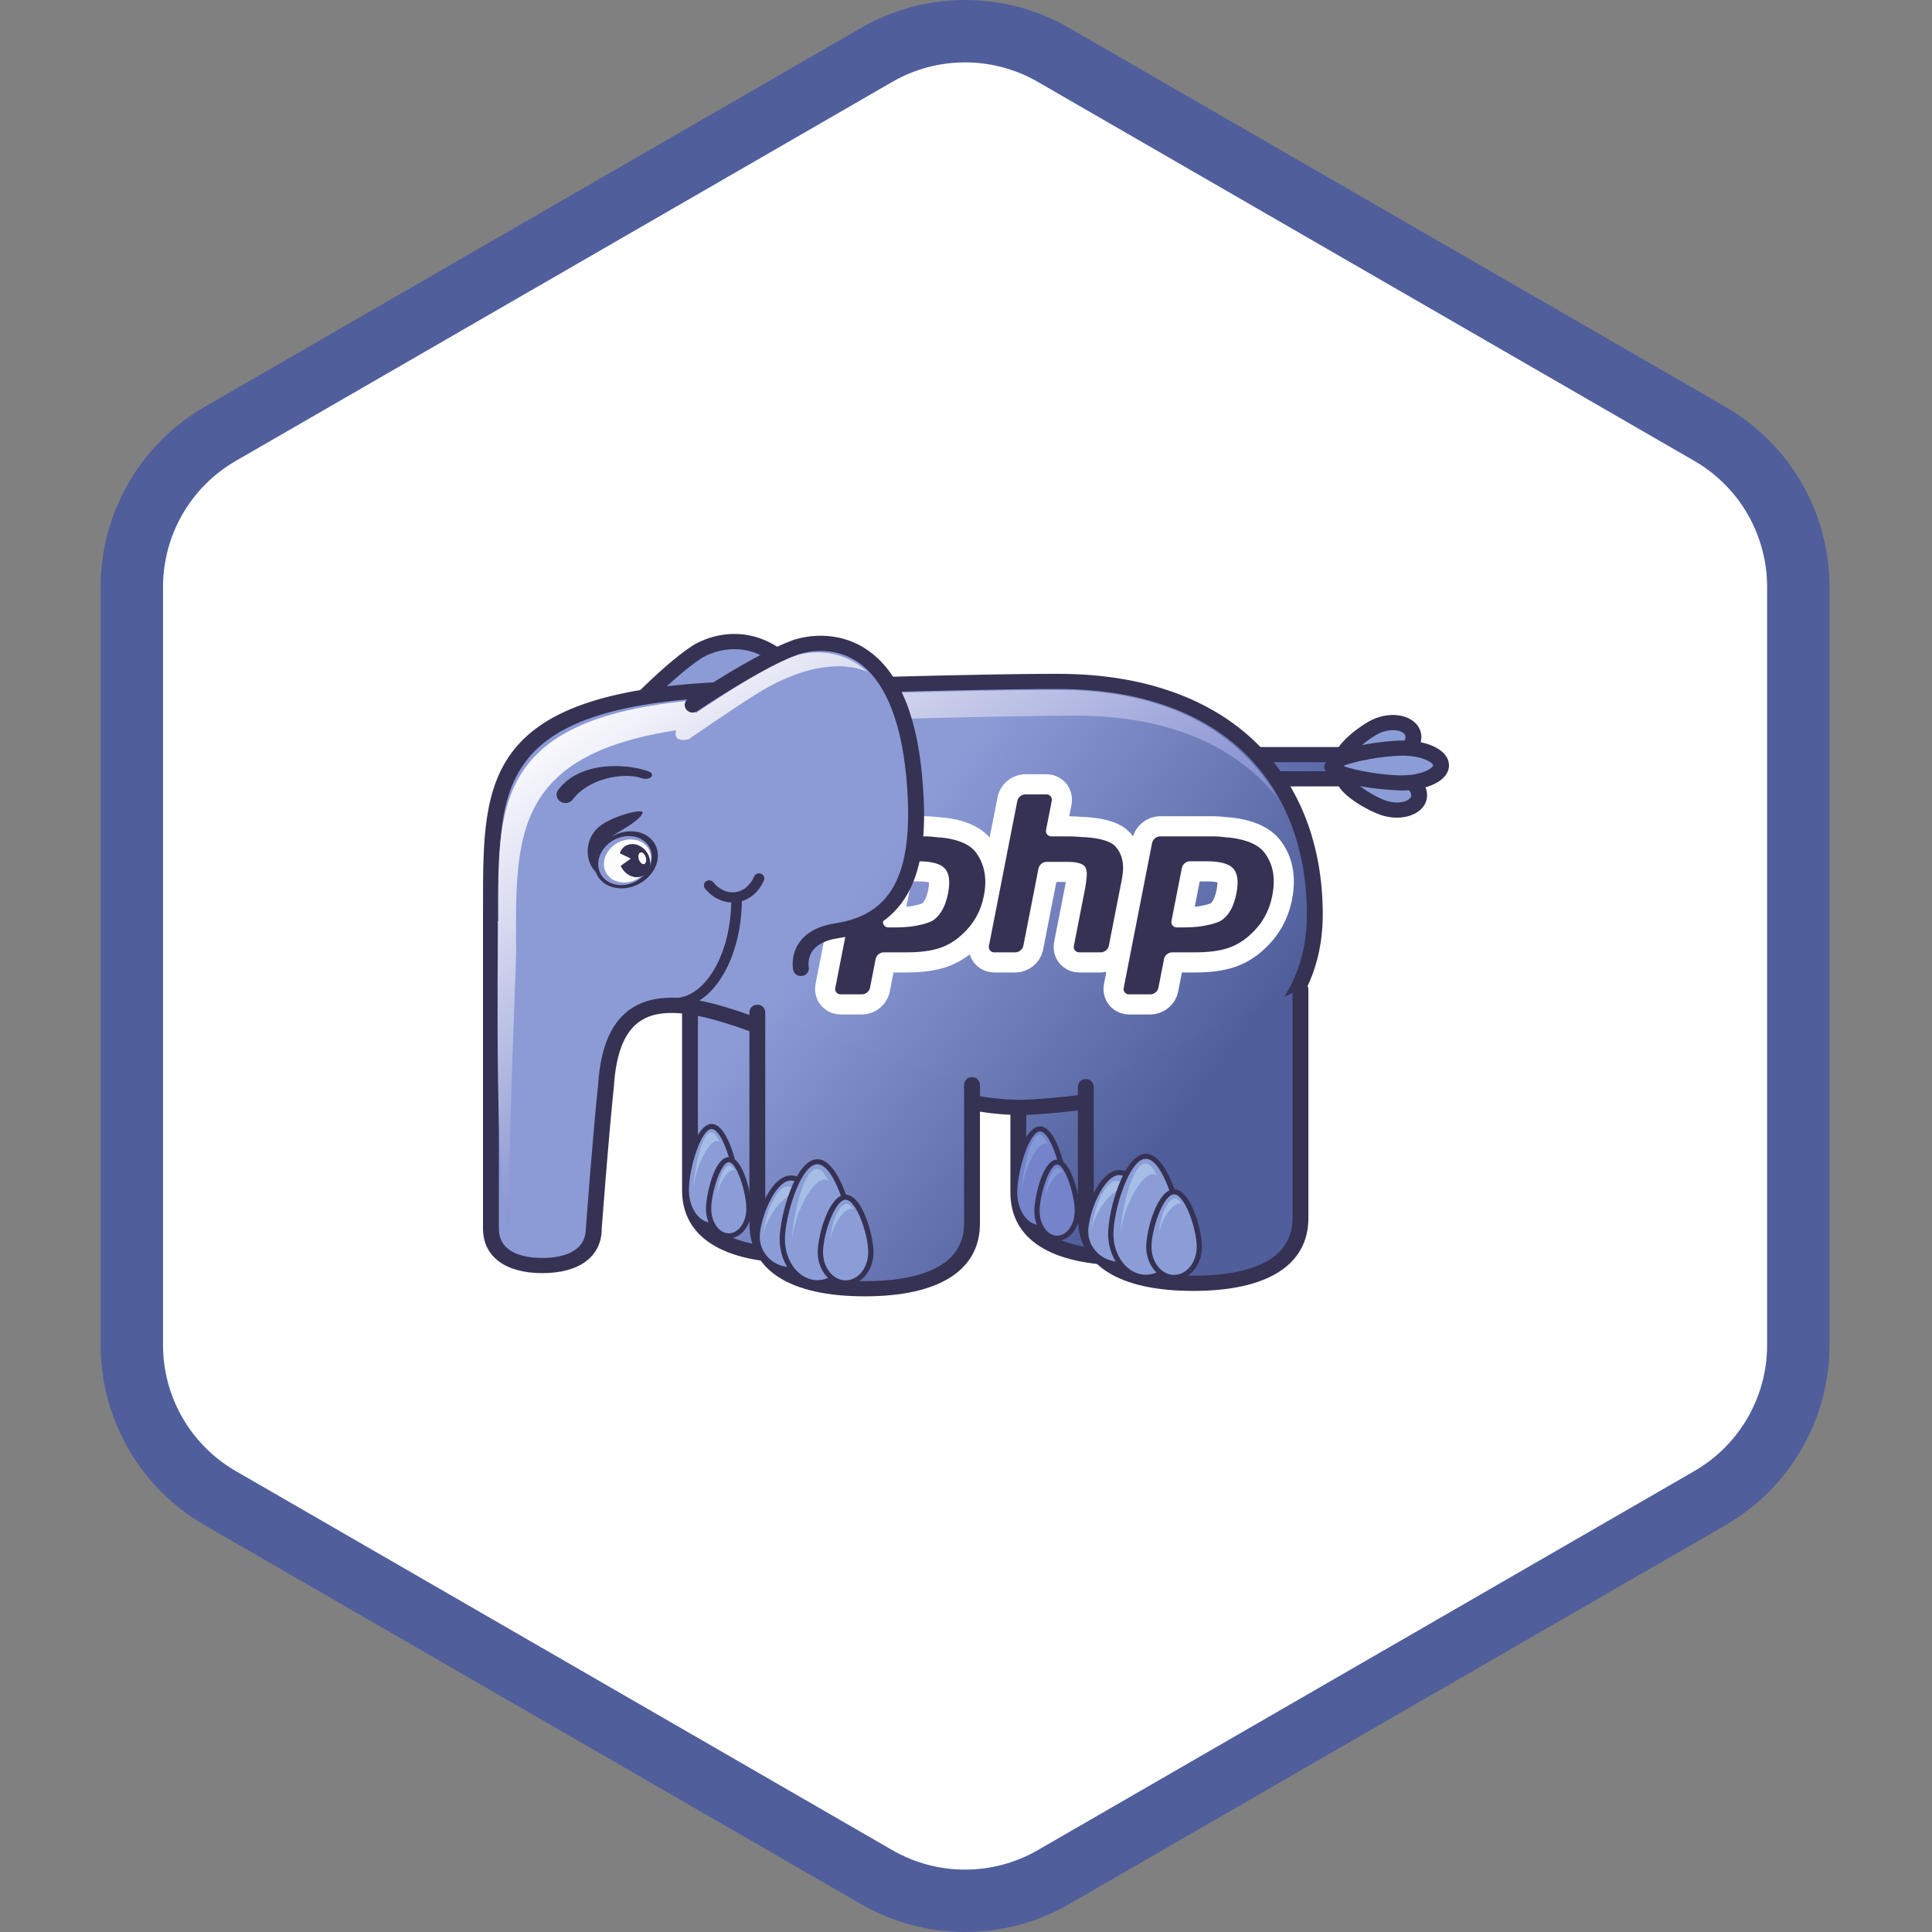 <svg xmlns="http://www.w3.org/2000/svg" width="96" height="96" viewBox="0 0 96 96" fill="none"><rect x="0" y="0" width="96" height="96" fill="#808080" stroke="none"/><path d="M44 2.309C46.475 0.88 49.525 0.88 52 2.309L85.569 21.691C88.044 23.12 89.569 25.761 89.569 28.619V67.381C89.569 70.239 88.044 72.88 85.569 74.309L52 93.691C49.525 95.12 46.475 95.12 44 93.691L10.431 74.309C7.956 72.88 6.431 70.239 6.431 67.381V28.619C6.431 25.761 7.956 23.12 10.431 21.691L44 2.309Z" fill="white"></path><path fill-rule="evenodd" clip-rule="evenodd" d="M84.191 22.902L51.57 4.069C49.332 2.777 46.575 2.777 44.337 4.069L11.716 22.902C9.479 24.195 8.1 26.582 8.1 29.166V66.834C8.1 69.418 9.479 71.805 11.716 73.097L44.337 91.931C46.575 93.223 49.332 93.223 51.57 91.931L84.191 73.097C86.429 71.805 87.807 69.418 87.807 66.834V29.166C87.807 26.582 86.429 24.195 84.191 22.902ZM53.12 1.384C49.923 -0.461 45.984 -0.461 42.787 1.384L10.166 20.218C6.969 22.064 5 25.475 5 29.166V66.834C5 70.525 6.969 73.936 10.166 75.782L42.787 94.616C45.984 96.461 49.923 96.461 53.12 94.616L85.741 75.782C88.938 73.936 90.907 70.525 90.907 66.834V29.166C90.907 25.475 88.938 22.064 85.741 20.218L53.12 1.384Z" fill="#505E9C"></path><g clip-path="url(#clip0)"><path d="M30.679 36.017C30.679 36.017 33.006 33.463 34.617 32.404C35.13 32.068 38.949 30.075 41.401 36.934C42.742 40.689 42.765 43.486 39.715 44.679C37.89 45.394 38.542 46.732 38.542 46.732" fill="url(#paint0_linear)"></path><path d="M34.394 32.093C32.76 33.167 30.478 35.664 30.382 35.77C30.239 35.926 30.256 36.165 30.42 36.302C30.584 36.438 30.833 36.422 30.976 36.265C30.999 36.24 33.289 33.734 34.84 32.715C34.887 32.684 36.019 31.958 37.397 32.395C38.847 32.855 40.102 34.467 41.028 37.056C42.501 41.178 42.064 43.354 39.567 44.33C38.846 44.613 38.372 45.021 38.157 45.546C37.874 46.239 38.173 46.865 38.185 46.892C38.276 47.079 38.508 47.159 38.705 47.073C38.901 46.988 38.989 46.765 38.901 46.576C38.9 46.572 38.731 46.201 38.895 45.812C39.03 45.491 39.356 45.227 39.865 45.029C43.632 43.554 42.863 39.863 41.773 36.811C40.751 33.95 39.362 32.224 37.645 31.679C35.93 31.135 34.546 31.994 34.394 32.093" fill="#363254"></path><path d="M61.965 37.496H66.852C67.262 37.496 67.594 37.766 67.594 38.098C67.594 38.43 67.262 38.699 66.852 38.699H63.016L61.965 37.496" fill="url(#paint1_linear)"></path><path d="M66.852 37.873C67.057 37.873 67.199 37.992 67.199 38.098C67.199 38.204 67.057 38.322 66.852 38.322C66.852 38.322 63.535 38.322 63.201 38.322C63.122 38.233 63.005 38.097 62.809 37.873C63.963 37.873 66.852 37.873 66.852 37.873ZM61.123 37.12L62.832 39.076H66.852C67.478 39.076 67.988 38.638 67.988 38.098C67.988 37.558 67.478 37.12 66.852 37.12H61.123Z" fill="#363254"></path><path d="M68.364 36.098C69.035 35.781 69.821 35.859 70.119 36.272C70.416 36.686 70.113 37.277 69.441 37.596C68.771 37.913 67.013 38.297 66.715 37.882C66.417 37.469 67.693 36.416 68.364 36.098Z" fill="#8B9DD7"></path><path d="M68.538 36.436C69.059 36.19 69.631 36.26 69.794 36.486C69.84 36.549 69.85 36.622 69.827 36.709C69.784 36.867 69.615 37.093 69.266 37.258C68.618 37.564 67.468 37.744 67.113 37.657C67.244 37.365 67.963 36.708 68.538 36.436V36.436ZM68.189 35.761C67.627 36.026 66.485 36.871 66.304 37.539L66.391 38.096C66.931 38.848 69.108 38.174 69.616 37.934C70.121 37.694 70.476 37.317 70.59 36.898C70.671 36.6 70.619 36.302 70.443 36.058C70.032 35.488 69.042 35.357 68.189 35.761Z" fill="#363254"></path><path d="M69.557 38.539C70.278 38.777 70.679 39.329 70.456 39.773C70.232 40.217 69.468 40.382 68.748 40.142C68.03 39.904 66.584 39.007 66.807 38.564C67.031 38.119 68.839 38.3 69.557 38.539" fill="#8B9DD7"></path><path d="M69.687 38.183H69.686H69.687ZM69.428 38.895H69.428C69.815 39.023 70.027 39.237 70.096 39.395C70.148 39.516 70.113 39.587 70.101 39.61C69.982 39.845 69.433 39.971 68.877 39.786C68.242 39.576 67.388 38.984 67.227 38.712C67.525 38.613 68.733 38.664 69.428 38.895H69.428ZM66.453 38.401L66.453 38.948C66.73 39.587 68.01 40.297 68.62 40.499C69.535 40.803 70.499 40.556 70.811 39.938C70.877 39.804 70.911 39.661 70.911 39.516C70.911 39.379 70.882 39.24 70.823 39.105C70.646 38.699 70.232 38.364 69.686 38.183C69.141 38.002 66.864 37.583 66.453 38.401" fill="#363254"></path><path d="M69.662 37.172C70.731 37.165 71.602 37.547 71.606 38.026C71.611 38.505 70.75 38.899 69.68 38.906C68.613 38.913 66.195 38.542 66.19 38.063C66.185 37.584 68.595 37.18 69.662 37.172" fill="#8B9DD7"></path><path d="M71.212 38.03C71.212 38.048 71.195 38.084 71.147 38.13C70.954 38.319 70.411 38.523 69.678 38.528C68.761 38.534 67.312 38.288 66.754 38.059C67.308 37.821 68.75 37.555 69.666 37.549H69.665C70.677 37.542 71.211 37.903 71.212 38.03H71.212ZM69.66 36.795H69.66C68.883 36.8 66.578 37.072 65.986 37.647L65.796 38.067C65.807 39.175 69.644 39.282 69.683 39.282C70.543 39.277 71.32 39.038 71.709 38.659C71.902 38.471 72.002 38.252 72 38.022C71.994 37.303 71.01 36.786 69.66 36.795" fill="#363254"></path><path d="M44.95 49.457V59.139C44.95 61.526 42.562 62.381 39.617 62.381C36.672 62.381 34.285 61.526 34.285 59.139V49.343" fill="url(#paint2_linear)"></path><path d="M33.891 49.343V59.139C33.891 61.473 35.924 62.758 39.617 62.758C43.31 62.758 45.344 61.473 45.344 59.139V49.457C45.344 49.249 45.168 49.08 44.95 49.08C44.733 49.08 44.556 49.249 44.556 49.457V59.139C44.556 61.507 41.871 62.004 39.617 62.004C37.364 62.004 34.679 61.507 34.679 59.139V49.343C34.679 49.135 34.502 48.966 34.285 48.966C34.067 48.966 33.891 49.135 33.891 49.343" fill="#363254"></path><path d="M36.622 59.127C36.622 60.093 36.057 60.878 35.361 60.878C34.664 60.878 34.1 60.093 34.1 59.127C34.1 58.16 34.664 55.975 35.361 55.975C36.057 55.975 36.622 58.16 36.622 59.127" fill="#8B9DD7"></path><path d="M34.231 59.127C34.231 58.075 34.829 56.101 35.361 56.101C35.892 56.101 36.49 58.075 36.49 59.127C36.49 60.023 35.984 60.752 35.361 60.752C34.738 60.752 34.231 60.023 34.231 59.127ZM33.968 59.127C33.968 60.162 34.593 61.004 35.361 61.004C36.129 61.004 36.753 60.162 36.753 59.127C36.753 58.182 36.198 55.849 35.361 55.849C34.524 55.849 33.968 58.182 33.968 59.127Z" fill="#363254"></path><path d="M34.439 59.301C34.439 58.371 35.122 56.696 35.62 56.696C35.668 56.696 35.715 56.72 35.76 56.756C35.635 56.461 35.492 56.266 35.341 56.266C34.843 56.266 34.439 58.371 34.439 59.301Z" fill="#A6BDE6"></path><path d="M37.217 60.057C37.217 60.803 36.768 61.408 36.214 61.408C35.659 61.408 35.21 60.803 35.21 60.057C35.21 59.309 35.659 57.623 36.214 57.623C36.768 57.623 37.217 59.309 37.217 60.057Z" fill="#8B9DD7"></path><path d="M35.341 60.057C35.341 59.275 35.813 57.749 36.214 57.749C36.615 57.749 37.085 59.275 37.085 60.057C37.085 60.733 36.694 61.283 36.214 61.283C35.733 61.283 35.341 60.733 35.341 60.057ZM35.079 60.057C35.079 60.871 35.588 61.534 36.214 61.534C36.839 61.534 37.348 60.871 37.348 60.057C37.348 59.42 36.946 57.498 36.214 57.498C35.481 57.498 35.079 59.42 35.079 60.057Z" fill="#363254"></path><path d="M35.632 59.613C35.581 59.081 36.052 58.198 36.418 58.134C36.452 58.129 36.488 58.137 36.523 58.152C36.415 57.999 36.294 57.877 36.19 57.925C35.827 58.097 35.581 59.083 35.632 59.613" fill="#A6BDE6"></path><path d="M61.266 49.576V59.256C61.266 61.644 58.879 62.499 55.933 62.499C52.988 62.499 50.6 61.644 50.6 59.256V49.461" fill="url(#paint3_linear)"></path><path d="M50.206 49.462V59.257C50.206 61.591 52.24 62.876 55.933 62.876C57.596 62.876 58.929 62.616 59.896 62.103C61.05 61.49 61.66 60.506 61.66 59.257V49.576C61.66 49.367 61.484 49.199 61.266 49.199C61.049 49.199 60.873 49.367 60.873 49.576V59.257C60.873 60.243 60.428 60.958 59.513 61.444C58.676 61.887 57.438 62.122 55.933 62.122C53.68 62.122 50.994 61.624 50.994 59.257V49.462C50.994 49.253 50.817 49.084 50.6 49.084C50.382 49.084 50.206 49.253 50.206 49.462" fill="#363254"></path><path d="M52.938 59.245C52.938 60.211 52.373 60.997 51.677 60.997C50.979 60.997 50.415 60.211 50.415 59.245C50.415 58.278 50.979 56.093 51.677 56.093C52.373 56.093 52.938 58.278 52.938 59.245Z" fill="#7483CA"></path><path d="M50.546 59.245C50.546 58.751 50.696 57.97 50.91 57.346C51.147 56.651 51.441 56.219 51.677 56.219C52.208 56.219 52.806 58.193 52.806 59.245C52.806 60.142 52.3 60.871 51.677 60.871C51.053 60.871 50.546 60.142 50.546 59.245ZM50.66 57.267C50.438 57.914 50.284 58.727 50.284 59.245C50.284 60.28 50.909 61.122 51.677 61.122C52.445 61.122 53.069 60.28 53.069 59.245C53.069 58.3 52.514 55.968 51.677 55.968C51.204 55.968 50.863 56.674 50.66 57.267" fill="#363254"></path><path d="M50.756 59.421C50.756 58.49 51.438 56.814 51.936 56.814C51.984 56.814 52.031 56.838 52.076 56.874C51.951 56.58 51.808 56.384 51.657 56.384C51.158 56.384 50.756 58.49 50.756 59.421" fill="#839AD6"></path><path d="M53.533 60.175C53.533 60.922 53.084 61.526 52.53 61.526C51.976 61.526 51.526 60.922 51.526 60.175C51.526 59.427 51.976 57.742 52.53 57.742C53.084 57.742 53.533 59.427 53.533 60.175Z" fill="#7483CA"></path><path d="M51.658 60.175C51.658 59.392 52.128 57.867 52.53 57.867C52.93 57.867 53.401 59.392 53.401 60.175C53.401 60.85 53.01 61.401 52.53 61.401C52.049 61.401 51.658 60.85 51.658 60.175ZM51.395 60.175C51.395 60.99 51.904 61.652 52.53 61.652C53.155 61.652 53.664 60.99 53.664 60.175C53.664 59.538 53.261 57.616 52.53 57.616C51.797 57.616 51.395 59.538 51.395 60.175Z" fill="#363254"></path><path d="M51.948 59.731C51.897 59.199 52.367 58.317 52.734 58.252C52.769 58.247 52.804 58.255 52.839 58.27C52.731 58.117 52.61 57.995 52.506 58.043C52.143 58.215 51.897 59.2 51.948 59.731Z" fill="#839AD6"></path><path d="M40.464 36.235C42.541 39.585 42.319 42.415 39.552 43.898C37.895 44.787 38.807 45.959 38.807 45.959" fill="url(#paint4_linear)"></path><path d="M40.263 35.911C40.075 36.017 40.013 36.249 40.125 36.428C41.281 38.291 41.695 39.979 41.322 41.308C41.057 42.252 40.396 43.013 39.359 43.569C38.704 43.92 38.314 44.363 38.197 44.885C38.039 45.593 38.473 46.16 38.491 46.184C38.62 46.35 38.864 46.384 39.039 46.262C39.214 46.139 39.252 45.904 39.125 45.736C39.123 45.733 38.883 45.407 38.97 45.035C39.039 44.737 39.3 44.466 39.744 44.227C40.974 43.568 41.761 42.652 42.083 41.503C42.512 39.974 42.07 38.086 40.802 36.043C40.691 35.864 40.449 35.805 40.263 35.911" fill="#080604"></path><path d="M52.597 33.861C52.597 33.861 49.149 33.821 36.548 34.235C23.949 34.648 24.414 39.13 24.394 45.566V61.045C24.394 62.355 25.538 62.883 26.949 62.883C28.36 62.883 29.506 62.355 29.506 61.045C29.506 61.045 29.831 56.622 30.112 53.931C30.741 44.157 42.637 55.539 51.285 55.008C59.144 54.525 65.332 51.834 65.332 45.44C65.332 39.045 61.277 33.861 52.597 33.861" fill="url(#paint5_linear)"></path><path d="M24.788 61.045V45.565C24.788 45.567 24.789 44.883 24.789 44.883C24.791 38.93 24.793 34.998 36.562 34.611C48.999 34.203 52.558 34.237 52.593 34.237H52.597C56.56 34.237 59.789 35.37 61.935 37.513C63.9 39.474 64.939 42.215 64.939 45.44C64.939 52.341 57.5 54.248 51.26 54.631C47.976 54.833 44.102 53.222 40.684 51.801C36.853 50.208 33.545 48.832 31.508 50.026C30.432 50.657 29.847 51.927 29.719 53.908C29.442 56.559 29.116 60.974 29.113 61.019C29.112 62.316 27.757 62.506 26.949 62.506C26.142 62.506 24.788 62.316 24.788 61.045H24.788ZM36.535 33.858C24.005 34.269 24.003 38.721 24.001 44.883L24 45.564V61.045C24 62.432 25.103 63.261 26.949 63.261C28.798 63.261 29.9 62.432 29.9 61.045C29.902 61.027 30.227 56.623 30.505 53.969C30.616 52.236 31.079 51.162 31.919 50.669C33.607 49.68 36.891 51.046 40.37 52.492C43.87 53.948 47.836 55.597 51.311 55.384C60.607 54.812 65.727 51.281 65.727 45.44C65.727 42.017 64.612 39.096 62.504 36.991C60.206 34.696 56.78 33.483 52.597 33.483H52.602C52.568 33.483 49 33.447 36.535 33.858" fill="#363254"></path><path d="M24.738 45.99C24.751 47.444 24.545 60.141 25.354 60.904C25.1 60.342 25.655 48.04 25.648 47.267L25.641 46.815C25.641 46.599 25.641 46.387 25.641 46.175C25.329 46.061 25.027 45.921 24.735 45.76L24.738 45.99Z" fill="url(#paint6_linear)"></path><path d="M52.593 34.286C52.593 34.286 49.219 34.247 36.89 34.652C24.562 35.057 24.752 39.563 24.752 45.62L24.754 45.844C25.04 46.004 25.335 46.145 25.639 46.259C25.642 40.527 25.887 36.321 37.778 35.93C50.106 35.525 53.481 35.564 53.481 35.564C58.196 35.564 61.441 37.143 63.462 39.606C61.602 36.419 58.079 34.286 52.593 34.286" fill="url(#paint7_linear)"></path><path d="M48.299 53.899V60.793C48.299 63.18 45.91 64.038 42.965 64.038C40.019 64.038 37.632 63.18 37.632 60.793V50.3" fill="url(#paint8_linear)"></path><path d="M37.238 50.3V60.793C37.238 63.128 39.272 64.414 42.965 64.414C46.658 64.414 48.693 63.128 48.693 60.793V53.899C48.693 53.691 48.516 53.522 48.299 53.522C48.081 53.522 47.905 53.691 47.905 53.899V60.793C47.905 63.163 45.219 63.66 42.965 63.66C40.712 63.66 38.026 63.163 38.026 60.793V50.3C38.026 50.091 37.849 49.923 37.632 49.923C37.414 49.923 37.238 50.091 37.238 50.3" fill="#363254"></path><path d="M40.987 61.462C40.987 62.36 40.234 63.088 39.304 63.088C38.374 63.088 37.621 62.36 37.621 61.462C37.621 60.563 38.374 58.533 39.304 58.533C40.234 58.533 40.987 60.563 40.987 61.462Z" fill="#8B9DD7"></path><path d="M37.752 61.462C37.752 60.587 38.502 58.659 39.304 58.659C40.105 58.659 40.856 60.587 40.856 61.462C40.856 62.29 40.16 62.963 39.304 62.963C38.449 62.963 37.752 62.29 37.752 61.462ZM37.489 61.462C37.489 62.428 38.303 63.214 39.304 63.214C40.305 63.214 41.119 62.428 41.119 61.462C41.119 60.551 40.353 58.407 39.304 58.407C38.256 58.407 37.489 60.551 37.489 61.462Z" fill="#363254"></path><path d="M37.908 61.569C37.908 60.765 38.851 59.321 39.54 59.321C39.606 59.321 39.669 59.341 39.733 59.373C39.559 59.119 39.363 58.95 39.155 58.95C38.465 58.95 37.908 60.766 37.908 61.569Z" fill="#A6BDE6"></path><path d="M42.358 61.589C42.358 62.773 41.578 63.737 40.616 63.737C39.652 63.737 38.872 62.773 38.872 61.589C38.872 60.403 39.652 57.725 40.616 57.725C41.578 57.725 42.358 60.403 42.358 61.589Z" fill="#8B9DD7"></path><path d="M39.003 61.589C39.003 60.421 39.783 57.85 40.616 57.85C41.448 57.85 42.227 60.421 42.227 61.589C42.227 62.704 41.504 63.611 40.616 63.611C39.727 63.611 39.003 62.704 39.003 61.589ZM38.741 61.589C38.741 62.843 39.582 63.863 40.616 63.863C41.649 63.863 42.49 62.843 42.49 61.589C42.49 60.399 41.698 57.6 40.616 57.6C39.533 57.6 38.741 60.399 38.741 61.589" fill="#363254"></path><path d="M39.342 61.804C39.342 60.662 40.285 58.609 40.974 58.609C41.039 58.609 41.104 58.639 41.167 58.683C40.994 58.32 40.797 58.081 40.589 58.081C39.899 58.081 39.342 60.663 39.342 61.804" fill="#A6BDE6"></path><path d="M43.273 62.227C43.273 63.065 42.711 63.745 42.018 63.745C41.326 63.745 40.764 63.065 40.764 62.227C40.764 61.384 41.326 59.489 42.018 59.489C42.711 59.489 43.273 61.384 43.273 62.227Z" fill="#8B9DD7"></path><path d="M40.896 62.227C40.896 61.319 41.491 59.615 42.018 59.615C42.547 59.615 43.141 61.319 43.141 62.227C43.141 62.995 42.638 63.619 42.018 63.619C41.4 63.619 40.896 62.995 40.896 62.227ZM40.633 62.227C40.633 63.133 41.255 63.871 42.018 63.871C42.783 63.871 43.404 63.133 43.404 62.227C43.404 61.401 42.852 59.364 42.018 59.364C41.185 59.364 40.633 61.401 40.633 62.227" fill="#363254"></path><path d="M41.292 61.726C41.228 61.127 41.816 60.135 42.274 60.063C42.317 60.056 42.361 60.066 42.405 60.083C42.271 59.91 42.119 59.773 41.989 59.828C41.535 60.021 41.228 61.129 41.292 61.726" fill="#A6BDE6"></path><path d="M64.62 49.161V60.524C64.62 62.911 62.232 63.767 59.286 63.767C56.341 63.767 53.954 62.911 53.954 60.524V53.995" fill="url(#paint9_linear)"></path><path d="M64.226 49.161V60.524C64.226 62.893 61.539 63.39 59.286 63.39C57.034 63.39 54.348 62.893 54.348 60.524V53.995C54.348 53.787 54.171 53.618 53.954 53.618C53.736 53.618 53.56 53.787 53.56 53.995V60.524C53.56 62.858 55.593 64.145 59.286 64.145C62.98 64.145 65.014 62.858 65.014 60.524V49.161C65.014 48.953 64.838 48.784 64.62 48.784C64.402 48.784 64.226 48.953 64.226 49.161" fill="#363254"></path><path d="M57.309 61.192C57.309 62.09 56.555 62.818 55.625 62.818C54.696 62.818 53.943 62.09 53.943 61.192C53.943 60.293 54.696 58.263 55.625 58.263C56.555 58.263 57.309 60.293 57.309 61.192Z" fill="#8B9DD7"></path><path d="M54.074 61.192C54.074 60.316 54.824 58.389 55.625 58.389C56.427 58.389 57.177 60.316 57.177 61.192C57.177 62.019 56.481 62.693 55.625 62.693C54.77 62.693 54.074 62.019 54.074 61.192V61.192ZM53.811 61.192C53.811 62.158 54.625 62.944 55.625 62.944C56.626 62.944 57.44 62.158 57.44 61.192C57.44 60.281 56.674 58.138 55.625 58.138C54.577 58.138 53.811 60.281 53.811 61.192Z" fill="#363254"></path><path d="M54.23 61.299C54.23 60.495 55.172 59.051 55.861 59.051C55.927 59.051 55.991 59.071 56.055 59.102C55.881 58.848 55.685 58.679 55.477 58.679C54.787 58.679 54.23 60.496 54.23 61.299" fill="#A6BDE6"></path><path d="M58.68 61.319C58.68 62.504 57.9 63.467 56.937 63.467C55.973 63.467 55.193 62.504 55.193 61.319C55.193 60.133 55.973 57.455 56.937 57.455C57.9 57.455 58.68 60.133 58.68 61.319Z" fill="#8B9DD7"></path><path d="M55.325 61.319C55.325 60.151 56.104 57.581 56.937 57.581C57.77 57.581 58.548 60.151 58.548 61.319C58.548 62.434 57.825 63.342 56.937 63.342C56.048 63.342 55.325 62.434 55.325 61.319ZM55.062 61.319C55.062 62.573 55.903 63.593 56.937 63.593C57.97 63.593 58.811 62.573 58.811 61.319C58.811 60.129 58.02 57.329 56.937 57.329C55.853 57.329 55.062 60.129 55.062 61.319Z" fill="#363254"></path><path d="M55.663 61.534C55.663 60.392 56.607 58.34 57.295 58.34C57.361 58.34 57.425 58.369 57.488 58.413C57.316 58.05 57.119 57.812 56.91 57.812C56.221 57.812 55.663 60.393 55.663 61.534Z" fill="#A6BDE6"></path><path d="M59.594 61.957C59.594 62.796 59.033 63.475 58.34 63.475C57.648 63.475 57.086 62.796 57.086 61.957C57.086 61.115 57.648 59.219 58.34 59.219C59.033 59.219 59.594 61.115 59.594 61.957Z" fill="#8B9DD7"></path><path d="M57.217 61.957C57.217 61.049 57.812 59.345 58.34 59.345C58.868 59.345 59.463 61.049 59.463 61.957C59.463 62.725 58.959 63.349 58.34 63.349C57.721 63.349 57.217 62.725 57.217 61.957ZM56.955 61.957C56.955 62.864 57.576 63.601 58.34 63.601C59.104 63.601 59.725 62.864 59.725 61.957C59.725 61.132 59.173 59.094 58.34 59.094C57.507 59.094 56.955 61.132 56.955 61.957" fill="#363254"></path><path d="M57.614 61.457C57.55 60.858 58.138 59.865 58.596 59.793C58.639 59.787 58.683 59.796 58.727 59.813C58.592 59.64 58.441 59.504 58.31 59.558C57.856 59.751 57.55 60.86 57.614 61.457" fill="#A6BDE6"></path><path d="M27.735 39.252C27.596 39.44 27.645 39.698 27.846 39.829C28.046 39.96 28.321 39.913 28.46 39.726C29.253 38.658 31.035 38.364 31.883 38.667C32.051 38.728 32.265 38.702 32.358 38.607C32.451 38.514 32.39 38.389 32.221 38.328C31.061 37.912 28.785 37.837 27.735 39.252" fill="#363254"></path><path d="M31.17 43.947C30.438 44.1 29.793 43.694 29.73 43.04C29.666 42.386 30.209 41.731 30.941 41.577C31.674 41.423 32.319 41.828 32.383 42.483C32.445 43.138 31.903 43.792 31.17 43.947V43.947ZM32.684 42.396C32.61 41.633 31.848 41.164 30.98 41.345C30.112 41.527 29.468 42.291 29.541 43.053C29.614 43.814 30.376 44.285 31.244 44.105C32.112 43.922 32.757 43.158 32.684 42.396" fill="#363254"></path><path d="M32.336 42.536C32.392 43.112 31.917 43.688 31.276 43.822C30.633 43.958 30.069 43.6 30.011 43.025C29.956 42.449 30.431 41.873 31.072 41.739C31.715 41.603 32.281 41.96 32.336 42.536Z" fill="#FCFCFC"></path><path d="M32.242 42.542C32.069 42.104 31.608 41.849 31.217 41.971C31.008 42.036 30.864 42.197 30.797 42.397L31.343 42.665L30.841 43.025C31.027 43.438 31.467 43.676 31.847 43.558C32.239 43.434 32.416 42.98 32.242 42.542Z" fill="#363254"></path><path d="M31.84 42.354C31.937 42.34 32.052 42.457 32.093 42.619C32.135 42.779 32.09 42.922 31.991 42.937C31.892 42.951 31.778 42.834 31.736 42.672C31.695 42.512 31.741 42.37 31.84 42.354Z" fill="white"></path><path d="M30.251 41.693C29.566 42.218 29.349 42.979 29.812 43.411C29.772 43.394 29.859 43.505 29.822 43.484C29.093 43.084 28.972 41.894 29.642 41.193C30.218 40.592 31.947 40.146 31.934 40.378C31.862 40.644 31.357 40.982 30.728 41.349C30.526 41.463 30.38 41.594 30.251 41.693" fill="#363254"></path><path d="M41.506 49.084C41.471 49.262 41.593 49.409 41.776 49.409H42.832C43.016 49.409 43.194 49.262 43.23 49.084L43.511 47.647C43.546 47.468 43.725 47.322 43.909 47.322H45.051C45.702 47.322 46.238 47.254 46.658 47.118C47.08 46.983 47.461 46.755 47.806 46.435C48.094 46.172 48.329 45.882 48.507 45.563C48.686 45.246 48.813 44.896 48.888 44.512C49.07 43.582 48.891 42.89 48.476 42.337C47.955 41.645 46.625 41.609 46.625 41.609C46.443 41.582 46.144 41.559 45.96 41.559H43.314C43.131 41.559 42.952 41.705 42.916 41.884L41.506 49.084ZM45.641 42.797C46.297 42.797 46.732 42.918 46.951 43.157C47.169 43.397 47.221 43.809 47.107 44.392C46.987 45 46.758 45.434 46.418 45.694C46.078 45.953 45.198 46.047 45.198 46.047C45.015 46.067 44.715 46.083 44.532 46.083H44.152C43.968 46.083 43.846 45.936 43.881 45.758L44.397 43.123C44.432 42.944 44.611 42.797 44.795 42.797H45.641" fill="#363254"></path><path d="M41.506 49.084C41.471 49.262 41.593 49.409 41.776 49.409H42.832C43.016 49.409 43.194 49.262 43.23 49.084L43.511 47.647C43.546 47.468 43.725 47.322 43.909 47.322H45.051C45.702 47.322 46.238 47.254 46.658 47.118C47.08 46.983 47.461 46.755 47.806 46.435C48.094 46.172 48.329 45.882 48.507 45.563C48.686 45.246 48.813 44.896 48.888 44.512C49.07 43.582 48.891 42.89 48.476 42.337C47.955 41.645 46.625 41.609 46.625 41.609C46.443 41.582 46.144 41.559 45.96 41.559H43.314C43.131 41.559 42.952 41.705 42.916 41.884L41.506 49.084ZM45.641 42.797C46.297 42.797 46.732 42.918 46.951 43.157C47.169 43.397 47.221 43.809 47.107 44.392C46.987 45 46.758 45.434 46.418 45.694C46.078 45.953 45.198 46.047 45.198 46.047C45.015 46.067 44.715 46.083 44.532 46.083H44.152C43.968 46.083 43.846 45.936 43.881 45.758L44.397 43.123C44.432 42.944 44.611 42.797 44.795 42.797H45.641Z" stroke="white" stroke-width="2"></path><path d="M50.55 39.797C50.585 39.619 50.764 39.472 50.948 39.472H51.99C52.174 39.472 52.295 39.619 52.26 39.797L51.979 41.234C51.944 41.413 52.066 41.559 52.249 41.559H53.104C53.288 41.559 53.588 41.574 53.77 41.593C53.77 41.593 55.017 41.608 55.422 42.057C55.751 42.422 55.894 42.926 55.749 43.669L55.097 46.997C55.063 47.176 54.883 47.322 54.7 47.322H53.631C53.447 47.322 53.325 47.176 53.36 46.997L53.913 44.174C53.949 43.995 53.988 43.7 54.001 43.518C54.001 43.518 54.026 43.184 53.891 43.04C53.757 42.897 53.471 42.825 53.033 42.825H52.001C51.817 42.825 51.639 42.971 51.603 43.15L50.85 46.997C50.815 47.176 50.636 47.322 50.453 47.322H49.41C49.226 47.322 49.105 47.176 49.14 46.997L50.55 39.797" fill="#363254"></path><path d="M50.55 39.797C50.585 39.619 50.764 39.472 50.948 39.472H51.99C52.174 39.472 52.295 39.619 52.26 39.797L51.979 41.234C51.944 41.413 52.066 41.559 52.249 41.559H53.104C53.288 41.559 53.588 41.574 53.77 41.593C53.77 41.593 55.017 41.608 55.422 42.057C55.751 42.422 55.894 42.926 55.749 43.669L55.097 46.997C55.063 47.176 54.883 47.322 54.7 47.322H53.631C53.447 47.322 53.325 47.176 53.36 46.997L53.913 44.174C53.949 43.995 53.988 43.7 54.001 43.518C54.001 43.518 54.026 43.184 53.891 43.04C53.757 42.897 53.471 42.825 53.033 42.825H52.001C51.817 42.825 51.639 42.971 51.603 43.15L50.85 46.997C50.815 47.176 50.636 47.322 50.453 47.322H49.41C49.226 47.322 49.105 47.176 49.14 46.997L50.55 39.797Z" stroke="white" stroke-width="2"></path><path d="M55.837 49.084C55.801 49.262 55.923 49.409 56.107 49.409H57.162C57.346 49.409 57.525 49.262 57.56 49.084L57.841 47.647C57.876 47.468 58.056 47.322 58.239 47.322H59.381C60.033 47.322 60.568 47.254 60.989 47.118C61.409 46.983 61.792 46.755 62.136 46.435C62.425 46.172 62.658 45.882 62.837 45.563C63.016 45.246 63.143 44.896 63.218 44.512C63.401 43.582 63.236 42.88 62.806 42.337C62.273 41.665 60.955 41.609 60.955 41.609C60.773 41.582 60.474 41.559 60.29 41.559H57.644C57.461 41.559 57.282 41.705 57.247 41.884L55.837 49.084ZM59.972 42.797C60.627 42.797 61.063 42.918 61.282 43.157C61.499 43.397 61.551 43.809 61.437 44.392C61.318 45 61.089 45.434 60.748 45.694C60.408 45.953 59.528 46.047 59.528 46.047C59.346 46.067 59.046 46.083 58.862 46.083H58.481C58.297 46.083 58.176 45.936 58.211 45.758L58.727 43.123C58.762 42.944 58.941 42.797 59.125 42.797H59.972" fill="#363254"></path><path d="M55.837 49.084C55.801 49.262 55.923 49.409 56.107 49.409H57.162C57.346 49.409 57.525 49.262 57.56 49.084L57.841 47.647C57.876 47.468 58.056 47.322 58.239 47.322H59.381C60.033 47.322 60.568 47.254 60.989 47.118C61.409 46.983 61.792 46.755 62.136 46.435C62.425 46.172 62.658 45.882 62.837 45.563C63.016 45.246 63.143 44.896 63.218 44.512C63.401 43.582 63.236 42.88 62.806 42.337C62.273 41.665 60.955 41.609 60.955 41.609C60.773 41.582 60.474 41.559 60.29 41.559H57.644C57.461 41.559 57.282 41.705 57.247 41.884L55.837 49.084ZM59.972 42.797C60.627 42.797 61.063 42.918 61.282 43.157C61.499 43.397 61.551 43.809 61.437 44.392C61.318 45 61.089 45.434 60.748 45.694C60.408 45.953 59.528 46.047 59.528 46.047C59.346 46.067 59.046 46.083 58.862 46.083H58.481C58.297 46.083 58.176 45.936 58.211 45.758L58.727 43.123C58.762 42.944 58.941 42.797 59.125 42.797H59.972Z" stroke="white" stroke-width="2"></path><path d="M41.506 49.084C41.471 49.262 41.593 49.409 41.776 49.409H42.832C43.016 49.409 43.194 49.262 43.23 49.084L43.511 47.647C43.546 47.468 43.725 47.322 43.909 47.322H45.051C45.702 47.322 46.238 47.254 46.658 47.118C47.08 46.983 47.461 46.755 47.806 46.435C48.094 46.172 48.329 45.882 48.507 45.563C48.686 45.246 48.813 44.896 48.888 44.512C49.07 43.582 48.891 42.89 48.476 42.337C47.955 41.645 46.625 41.609 46.625 41.609C46.443 41.582 46.144 41.559 45.96 41.559H43.314C43.131 41.559 42.952 41.705 42.916 41.884L41.506 49.084ZM45.641 42.797C46.297 42.797 46.732 42.918 46.951 43.157C47.169 43.397 47.221 43.809 47.107 44.392C46.987 45 46.758 45.434 46.418 45.694C46.078 45.953 45.198 46.047 45.198 46.047C45.015 46.067 44.715 46.083 44.532 46.083H44.152C43.968 46.083 43.846 45.936 43.881 45.758L44.397 43.123C44.432 42.944 44.611 42.797 44.795 42.797H45.641" fill="#363254"></path><path d="M50.55 39.797C50.585 39.619 50.764 39.472 50.948 39.472H51.99C52.174 39.472 52.295 39.619 52.26 39.797L51.979 41.234C51.944 41.413 52.066 41.559 52.249 41.559H53.104C53.288 41.559 53.588 41.574 53.77 41.593C53.77 41.593 55.017 41.608 55.422 42.057C55.751 42.422 55.894 42.926 55.749 43.669L55.097 46.997C55.063 47.176 54.883 47.322 54.7 47.322H53.631C53.447 47.322 53.325 47.176 53.36 46.997L53.913 44.174C53.949 43.995 53.988 43.7 54.001 43.518C54.001 43.518 54.026 43.184 53.891 43.04C53.757 42.897 53.471 42.825 53.033 42.825H52.001C51.817 42.825 51.639 42.971 51.603 43.15L50.85 46.997C50.815 47.176 50.636 47.322 50.453 47.322H49.41C49.226 47.322 49.105 47.176 49.14 46.997L50.55 39.797" fill="#363254"></path><path d="M55.837 49.084C55.801 49.262 55.923 49.409 56.107 49.409H57.162C57.346 49.409 57.525 49.262 57.56 49.084L57.841 47.647C57.876 47.468 58.056 47.322 58.239 47.322H59.381C60.033 47.322 60.568 47.254 60.989 47.118C61.409 46.983 61.792 46.755 62.136 46.435C62.425 46.172 62.658 45.882 62.837 45.563C63.016 45.246 63.143 44.896 63.218 44.512C63.401 43.582 63.236 42.88 62.806 42.337C62.273 41.665 60.955 41.609 60.955 41.609C60.773 41.582 60.474 41.559 60.29 41.559H57.644C57.461 41.559 57.282 41.705 57.247 41.884L55.837 49.084ZM59.972 42.797C60.627 42.797 61.063 42.918 61.282 43.157C61.499 43.397 61.551 43.809 61.437 44.392C61.318 45 61.089 45.434 60.748 45.694C60.408 45.953 59.528 46.047 59.528 46.047C59.346 46.067 59.046 46.083 58.862 46.083H58.481C58.297 46.083 58.176 45.936 58.211 45.758L58.727 43.123C58.762 42.944 58.941 42.797 59.125 42.797H59.972" fill="#363254"></path><path d="M34.417 35.031C34.417 35.031 37.542 32.9 39.515 32.17C40.144 31.937 44.683 30.748 45.419 38.52C45.821 42.776 45.096 45.716 41.578 46.248C39.472 46.567 39.798 48.124 39.798 48.124" fill="url(#paint10_linear)"></path><path d="M39.373 31.818C37.376 32.557 34.318 34.636 34.188 34.724C34.011 34.845 33.97 35.08 34.097 35.249C34.223 35.419 34.469 35.458 34.646 35.337C34.677 35.317 37.753 33.226 39.657 32.521C39.716 32.5 41.117 31.997 42.462 32.795C43.862 33.627 44.748 35.618 45.027 38.555C45.47 43.247 44.42 45.436 41.517 45.876C40.694 46.001 40.094 46.314 39.735 46.808C39.263 47.456 39.406 48.168 39.412 48.198C39.455 48.401 39.66 48.532 39.872 48.493C40.085 48.454 40.225 48.257 40.186 48.053C40.185 48.049 40.106 47.611 40.388 47.231C40.621 46.917 41.042 46.711 41.64 46.62C45.956 45.967 46.137 41.93 45.812 38.486C45.506 35.26 44.518 33.13 42.878 32.155C41.231 31.177 39.559 31.75 39.373 31.818" fill="#363254"></path><path d="M37.614 34.467C41.151 32.273 43.115 33.395 43.115 33.395C41.577 32 39.847 32.462 39.464 32.605C37.497 33.335 33.699 36.034 33.699 36.034C33.699 36.034 33.185 36.938 34.209 36.741C34.209 36.741 36.435 35.199 37.614 34.467" fill="url(#paint11_linear)"></path><path d="M36.337 44.822C36.306 46.603 35.712 48.226 34.784 49.053C34.363 49.429 33.894 49.615 33.425 49.593C33.281 49.585 33.158 49.691 33.149 49.83C33.142 49.969 33.254 50.087 33.399 50.094C34.012 50.125 34.615 49.892 35.143 49.421C36.171 48.503 36.83 46.744 36.862 44.829C36.865 44.691 36.75 44.577 36.604 44.575C36.459 44.572 36.34 44.683 36.337 44.822" fill="#363254"></path><path d="M37.475 43.55C37.277 44 36.931 44.287 36.525 44.334C36.13 44.381 35.728 44.197 35.45 43.843C35.363 43.732 35.198 43.709 35.082 43.793C34.966 43.876 34.942 44.033 35.029 44.144C35.422 44.645 36.005 44.902 36.59 44.834C37.188 44.762 37.687 44.365 37.96 43.744C38.016 43.616 37.952 43.47 37.819 43.416C37.685 43.362 37.532 43.422 37.475 43.55" fill="#363254"></path></g><defs><linearGradient id="paint0_linear" x1="43.351" y1="43.193" x2="59.121" y2="55.042" gradientUnits="userSpaceOnUse"><stop stop-color="#8C9BD6"></stop><stop offset="1" stop-color="#505E9B"></stop></linearGradient><linearGradient id="paint1_linear" x1="53.726" y1="29.706" x2="69.627" y2="41.654" gradientUnits="userSpaceOnUse"><stop stop-color="#808FD0"></stop><stop offset="1" stop-color="#505E9B"></stop></linearGradient><linearGradient id="paint2_linear" x1="36.173" y1="52.459" x2="51.874" y2="64.256" gradientUnits="userSpaceOnUse"><stop stop-color="#8C9BD6"></stop><stop offset="1" stop-color="#505E9B"></stop></linearGradient><linearGradient id="paint3_linear" x1="42.116" y1="44.91" x2="57.817" y2="56.707" gradientUnits="userSpaceOnUse"><stop stop-color="#8C9BD6"></stop><stop offset="1" stop-color="#505E9B"></stop></linearGradient><linearGradient id="paint4_linear" x1="42.934" y1="43.535" x2="58.174" y2="54.986" gradientUnits="userSpaceOnUse"><stop stop-color="#808FD0"></stop><stop offset="1" stop-color="#505E9B"></stop></linearGradient><linearGradient id="paint5_linear" x1="40.297" y1="47.287" x2="56.147" y2="59.196" gradientUnits="userSpaceOnUse"><stop stop-color="#8C9BD6"></stop><stop offset="1" stop-color="#505E9B"></stop></linearGradient><linearGradient id="paint6_linear" x1="18.459" y1="43.37" x2="28.898" y2="58.71" gradientUnits="userSpaceOnUse"><stop stop-color="#FAFAFD"></stop><stop offset="1" stop-color="#8892D2"></stop></linearGradient><linearGradient id="paint7_linear" x1="35.84" y1="30.746" x2="48.004" y2="48.62" gradientUnits="userSpaceOnUse"><stop stop-color="#FAFAFD"></stop><stop offset="1" stop-color="#8892D2"></stop></linearGradient><linearGradient id="paint8_linear" x1="35.923" y1="52.847" x2="51.616" y2="64.638" gradientUnits="userSpaceOnUse"><stop stop-color="#8C9BD6"></stop><stop offset="1" stop-color="#505E9B"></stop></linearGradient><linearGradient id="paint9_linear" x1="43.065" y1="43.558" x2="58.812" y2="55.39" gradientUnits="userSpaceOnUse"><stop stop-color="#8C9BD6"></stop><stop offset="1" stop-color="#505E9B"></stop></linearGradient><linearGradient id="paint10_linear" x1="44.01" y1="42.34" x2="59.733" y2="54.154" gradientUnits="userSpaceOnUse"><stop stop-color="#8C9BD6"></stop><stop offset="1" stop-color="#505E9B"></stop></linearGradient><linearGradient id="paint11_linear" x1="35.542" y1="30.934" x2="47.973" y2="49.201" gradientUnits="userSpaceOnUse"><stop stop-color="#FAFAFD"></stop><stop offset="1" stop-color="#8892D2"></stop></linearGradient><clipPath id="clip0"><rect width="48" height="32.914" fill="white" transform="translate(24 31.5)"></rect></clipPath></defs></svg>